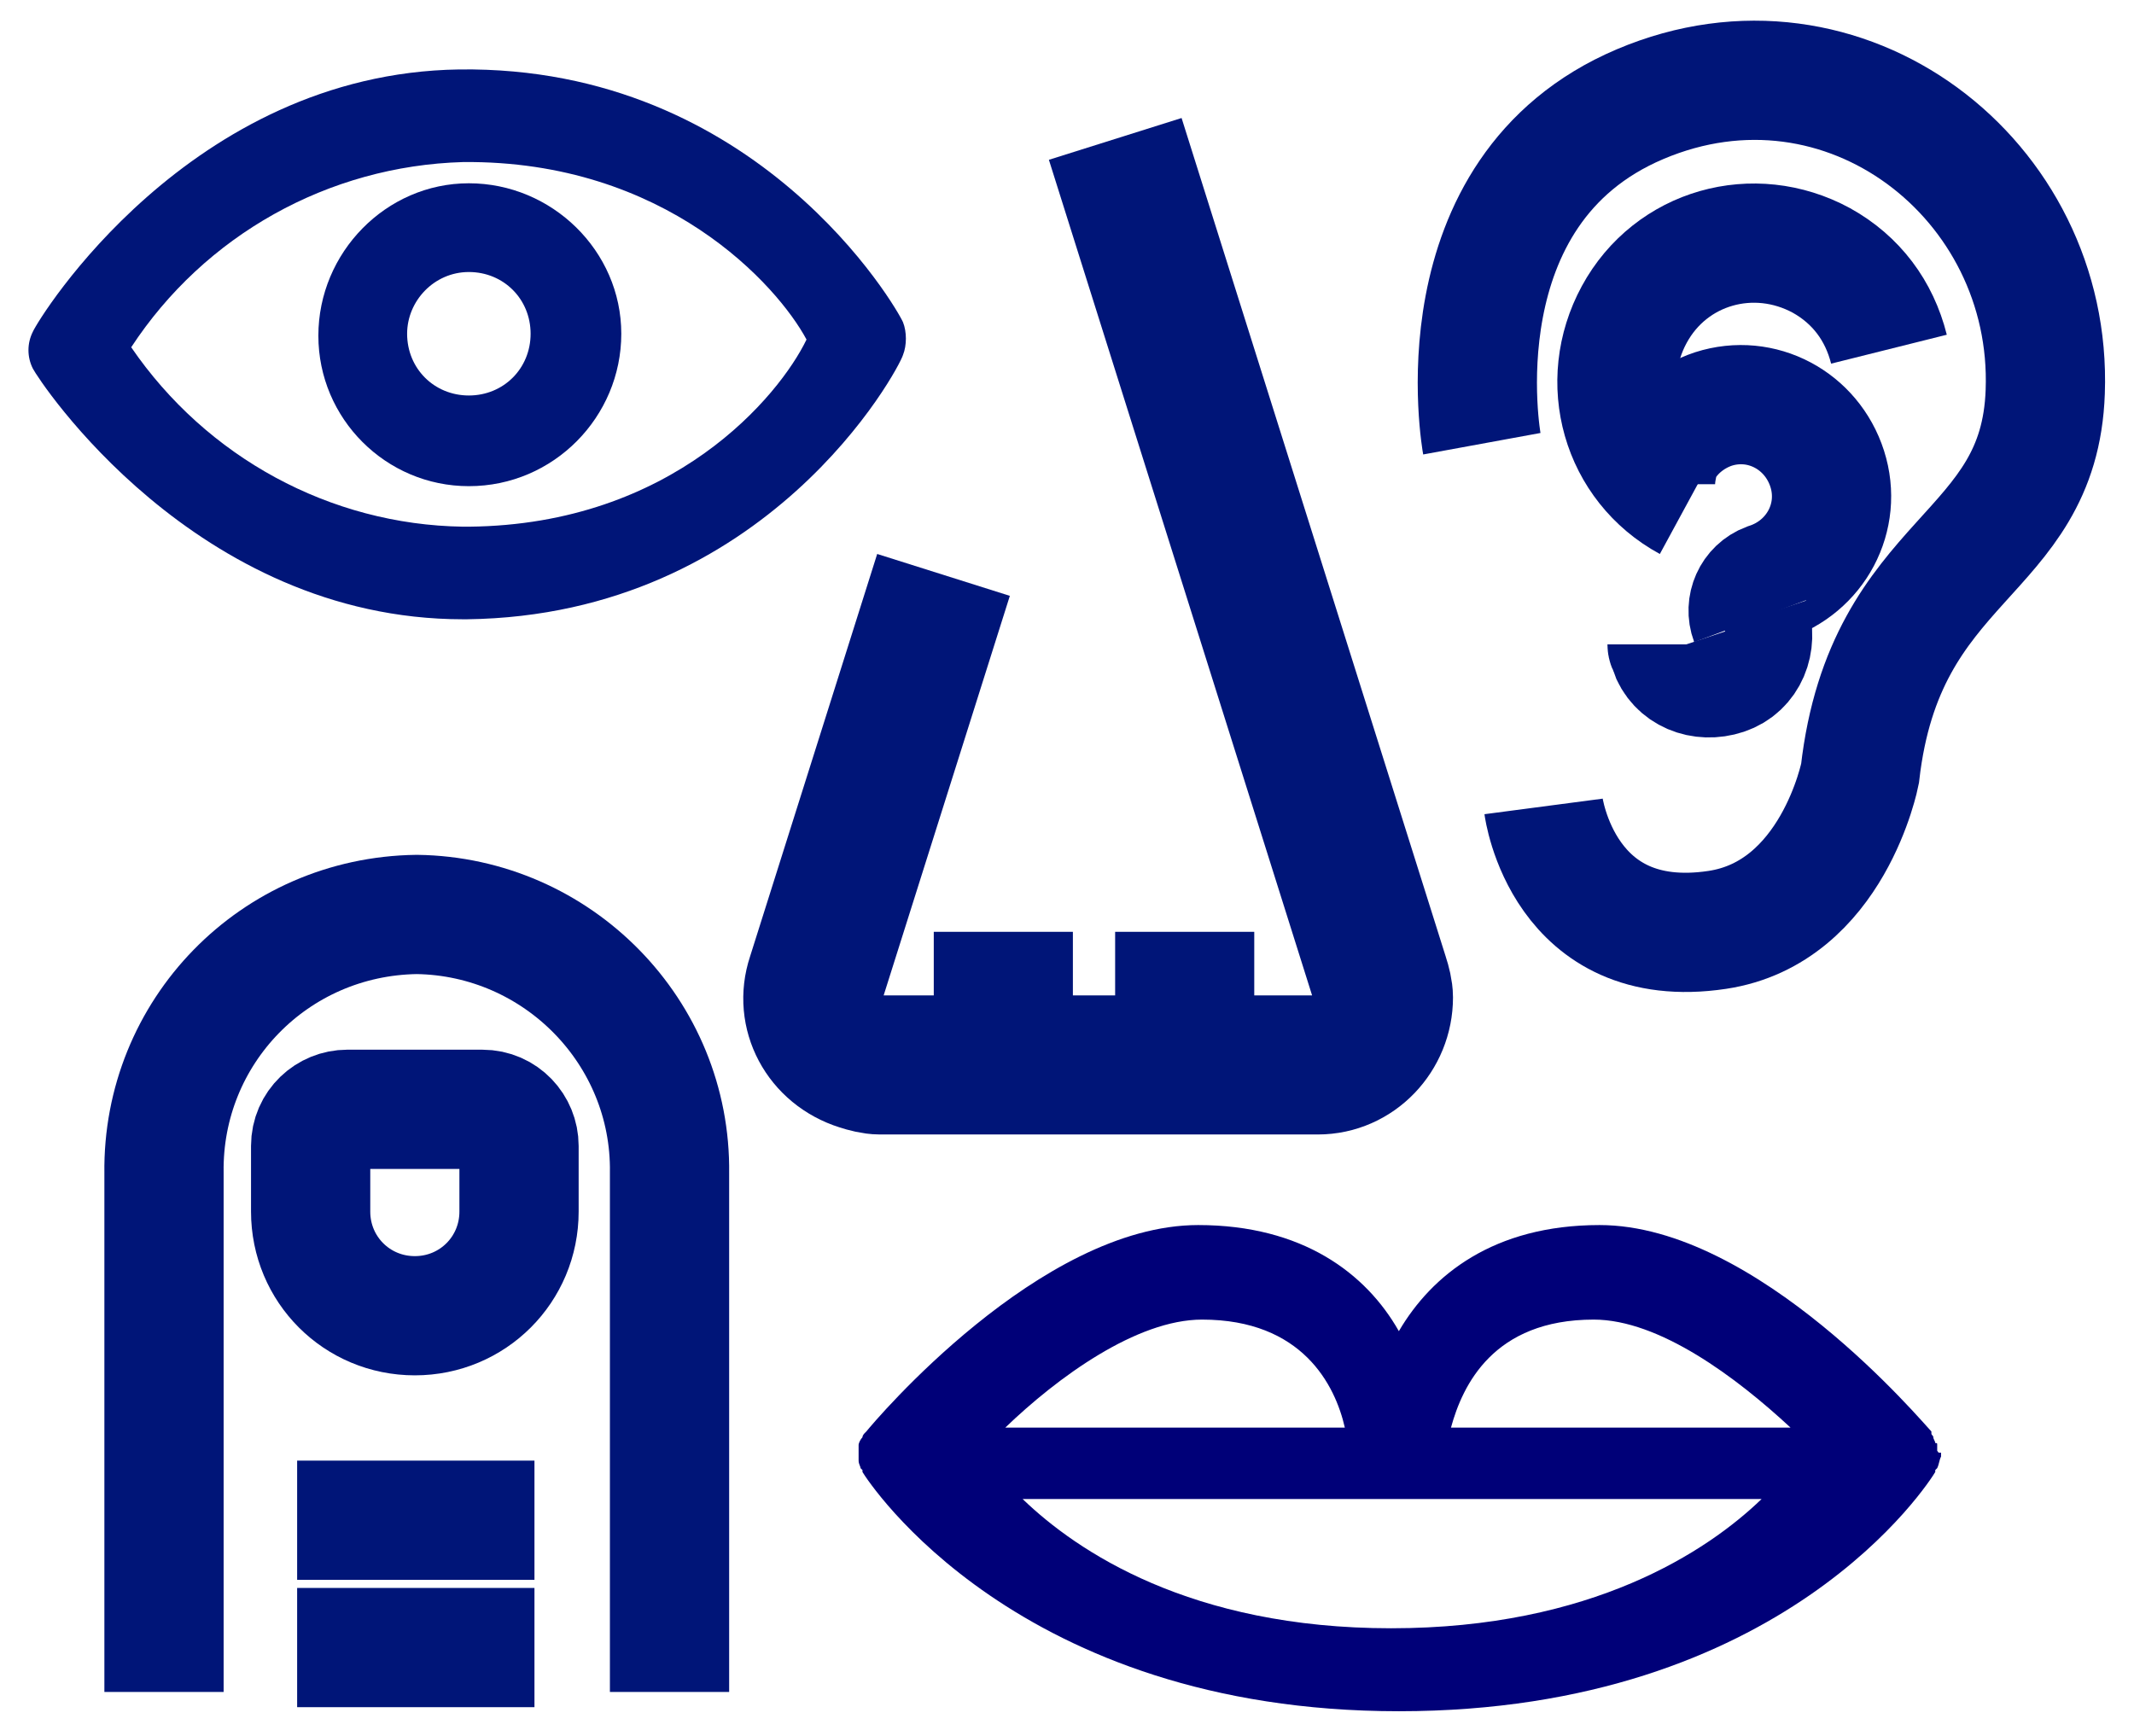 <?xml version="1.0" encoding="utf-8"?>
<!-- Generator: Adobe Illustrator 25.0.0, SVG Export Plug-In . SVG Version: 6.00 Build 0)  -->
<svg version="1.1" id="Capa_1" xmlns="http://www.w3.org/2000/svg" xmlns:xlink="http://www.w3.org/1999/xlink" x="0px" y="0px"
	 width="110.6px" height="90px" viewBox="0 0 110.6 90" style="enable-background:new 0 0 110.6 90;" xml:space="preserve">
<style type="text/css">
	.st0{fill:none;stroke:#001578;stroke-width:6.18;stroke-miterlimit:10;}
	.st1{fill:#001578;}
	.st2{fill:#000078;}
	.st3{fill:none;stroke:#001578;stroke-width:7.21;stroke-miterlimit:10;}
</style>
<g id="Capa_2_1_">
	<g id="disseny_default">
		<path class="st0" d="M76.8,23c0,0-2.4-13.1,8.2-17.6s21.4,3.9,21,14.9c-0.3,8.7-8.3,8.4-9.6,19.8c0,0-1.4,7.2-7.4,8.1
			c-8,1.2-9-6.4-9-6.4"/>
		<path class="st0" d="M87.5,26c-3.5-1.9-4.7-6.2-2.8-9.7c1.9-3.5,6.2-4.7,9.7-2.8c1.8,1,3,2.6,3.5,4.6"/>
		<path class="st0" d="M90.7,32.1c0.4,1.2-0.1,2.5-1.3,2.9c-1.2,0.4-2.5-0.1-2.9-1.3c0-0.1-0.1-0.2-0.1-0.3"/>
		<path class="st0" d="M90.7,32.2c-0.3-0.8,0.1-1.7,0.9-2c0,0,0,0,0,0c2.5-0.8,3.9-3.4,3.1-5.9c-0.8-2.5-3.4-3.9-5.9-3.1
			c-1.2,0.4-2.3,1.3-2.8,2.5c-0.1,0.5-0.2,0.9-0.2,1.4"/>
		<path class="st0" d="M8.5,87.7V60.8c-0.1-7.3,5.7-13.3,13.1-13.4c0,0,0,0,0,0l0,0c7.3,0.1,13.2,6.1,13.1,13.4c0,0,0,0,0,0v26.9"/>
		<path class="st0" d="M21.5,68.2L21.5,68.2c-3,0-5.4-2.4-5.4-5.4v-3.4c0-1.1,0.9-1.9,1.9-1.9H25c1.1,0,1.9,0.9,1.9,1.9v3.4
			C26.9,65.8,24.5,68.2,21.5,68.2C21.5,68.2,21.5,68.2,21.5,68.2z"/>
		<line class="st0" x1="15.4" y1="78.8" x2="27.7" y2="78.8"/>
		<line class="st0" x1="15.4" y1="85.4" x2="27.7" y2="85.4"/>
		<path class="st1" d="M24,32.1h0.2c15.6-0.2,22.4-13,22.6-13.7c0.2-0.5,0.2-1.2,0-1.7c-0.3-0.7-7.5-13.3-23-13.1
			C9.8,3.8,2,16.5,1.7,17.2c-0.3,0.6-0.3,1.3,0,1.9C2,19.7,10.1,32.1,24,32.1z M24,8.4c10.5-0.1,16.3,6.4,17.8,9.2
			c-1.4,2.9-6.9,9.6-17.5,9.7H24c-6.9-0.1-13.3-3.6-17.2-9.3C10.6,12.2,17,8.6,24,8.4z"/>
		<path class="st1" d="M24.3,25.2L24.3,25.2c4.4,0,7.9-3.6,7.9-7.9s-3.6-7.8-7.9-7.8c-4.3,0-7.8,3.6-7.8,7.9
			C16.5,21.7,20,25.2,24.3,25.2z M24.3,14.1L24.3,14.1c1.8,0,3.2,1.4,3.2,3.2c0,1.8-1.4,3.2-3.2,3.2l0,0c-1.8,0-3.2-1.4-3.2-3.2
			C21.1,15.6,22.5,14.1,24.3,14.1z"/>
		<path class="st2" d="M100.4,75.2c0-0.1,0-0.2,0-0.3c0-0.1,0-0.1-0.1-0.1c0-0.1-0.1-0.2-0.1-0.3c0-0.1-0.1-0.1-0.1-0.2
			c0,0,0-0.1,0-0.1c-0.4-0.4-9-10.7-17.2-10.7c-5.5,0-8.7,2.6-10.4,5.5c-1.7-3-5-5.5-10.4-5.5c-8.2,0-16.8,10.2-17.2,10.7l-0.1,0.1
			c0,0-0.1,0.1-0.1,0.2c-0.1,0.1-0.2,0.3-0.2,0.4c0,0.1,0,0.1,0,0.2c0,0.2,0,0.4,0,0.6v0c0,0.2,0.1,0.3,0.1,0.4c0,0,0.1,0.1,0.1,0.1
			c0,0,0,0.1,0,0.1c0.3,0.5,8,12.4,27.8,12.4c20,0,27.5-11.9,27.8-12.4c0,0,0,0,0-0.1l0.1-0.1c0.1-0.2,0.1-0.4,0.2-0.6
			c0,0,0-0.1,0-0.1s0-0.1,0-0.1C100.4,75.3,100.5,75.3,100.4,75.2z M82.6,68.4c3.4,0,7.4,3,10.2,5.6H75.2
			C75.8,71.8,77.4,68.4,82.6,68.4z M62.3,68.4c5.2,0,6.9,3.4,7.4,5.6H52.1C54.8,71.4,58.9,68.4,62.3,68.4z M53,77.7h38.3
			c-2.8,2.7-8.8,6.7-19.2,6.7S55.8,80.4,53,77.7z"/>
		<path class="st3" d="M48.9,29.8l-6.6,20.9c-0.6,1.8,0.4,3.7,2.3,4.3c0.3,0.1,0.7,0.2,1,0.2h22.7c1.9,0,3.4-1.6,3.4-3.5
			c0-0.3-0.1-0.7-0.2-1L57.8,7.2"/>
		<line class="st3" x1="52" y1="53.4" x2="52" y2="48.3"/>
		<line class="st3" x1="61.4" y1="53.4" x2="61.4" y2="48.3"/>
	</g>
</g>
</svg>
